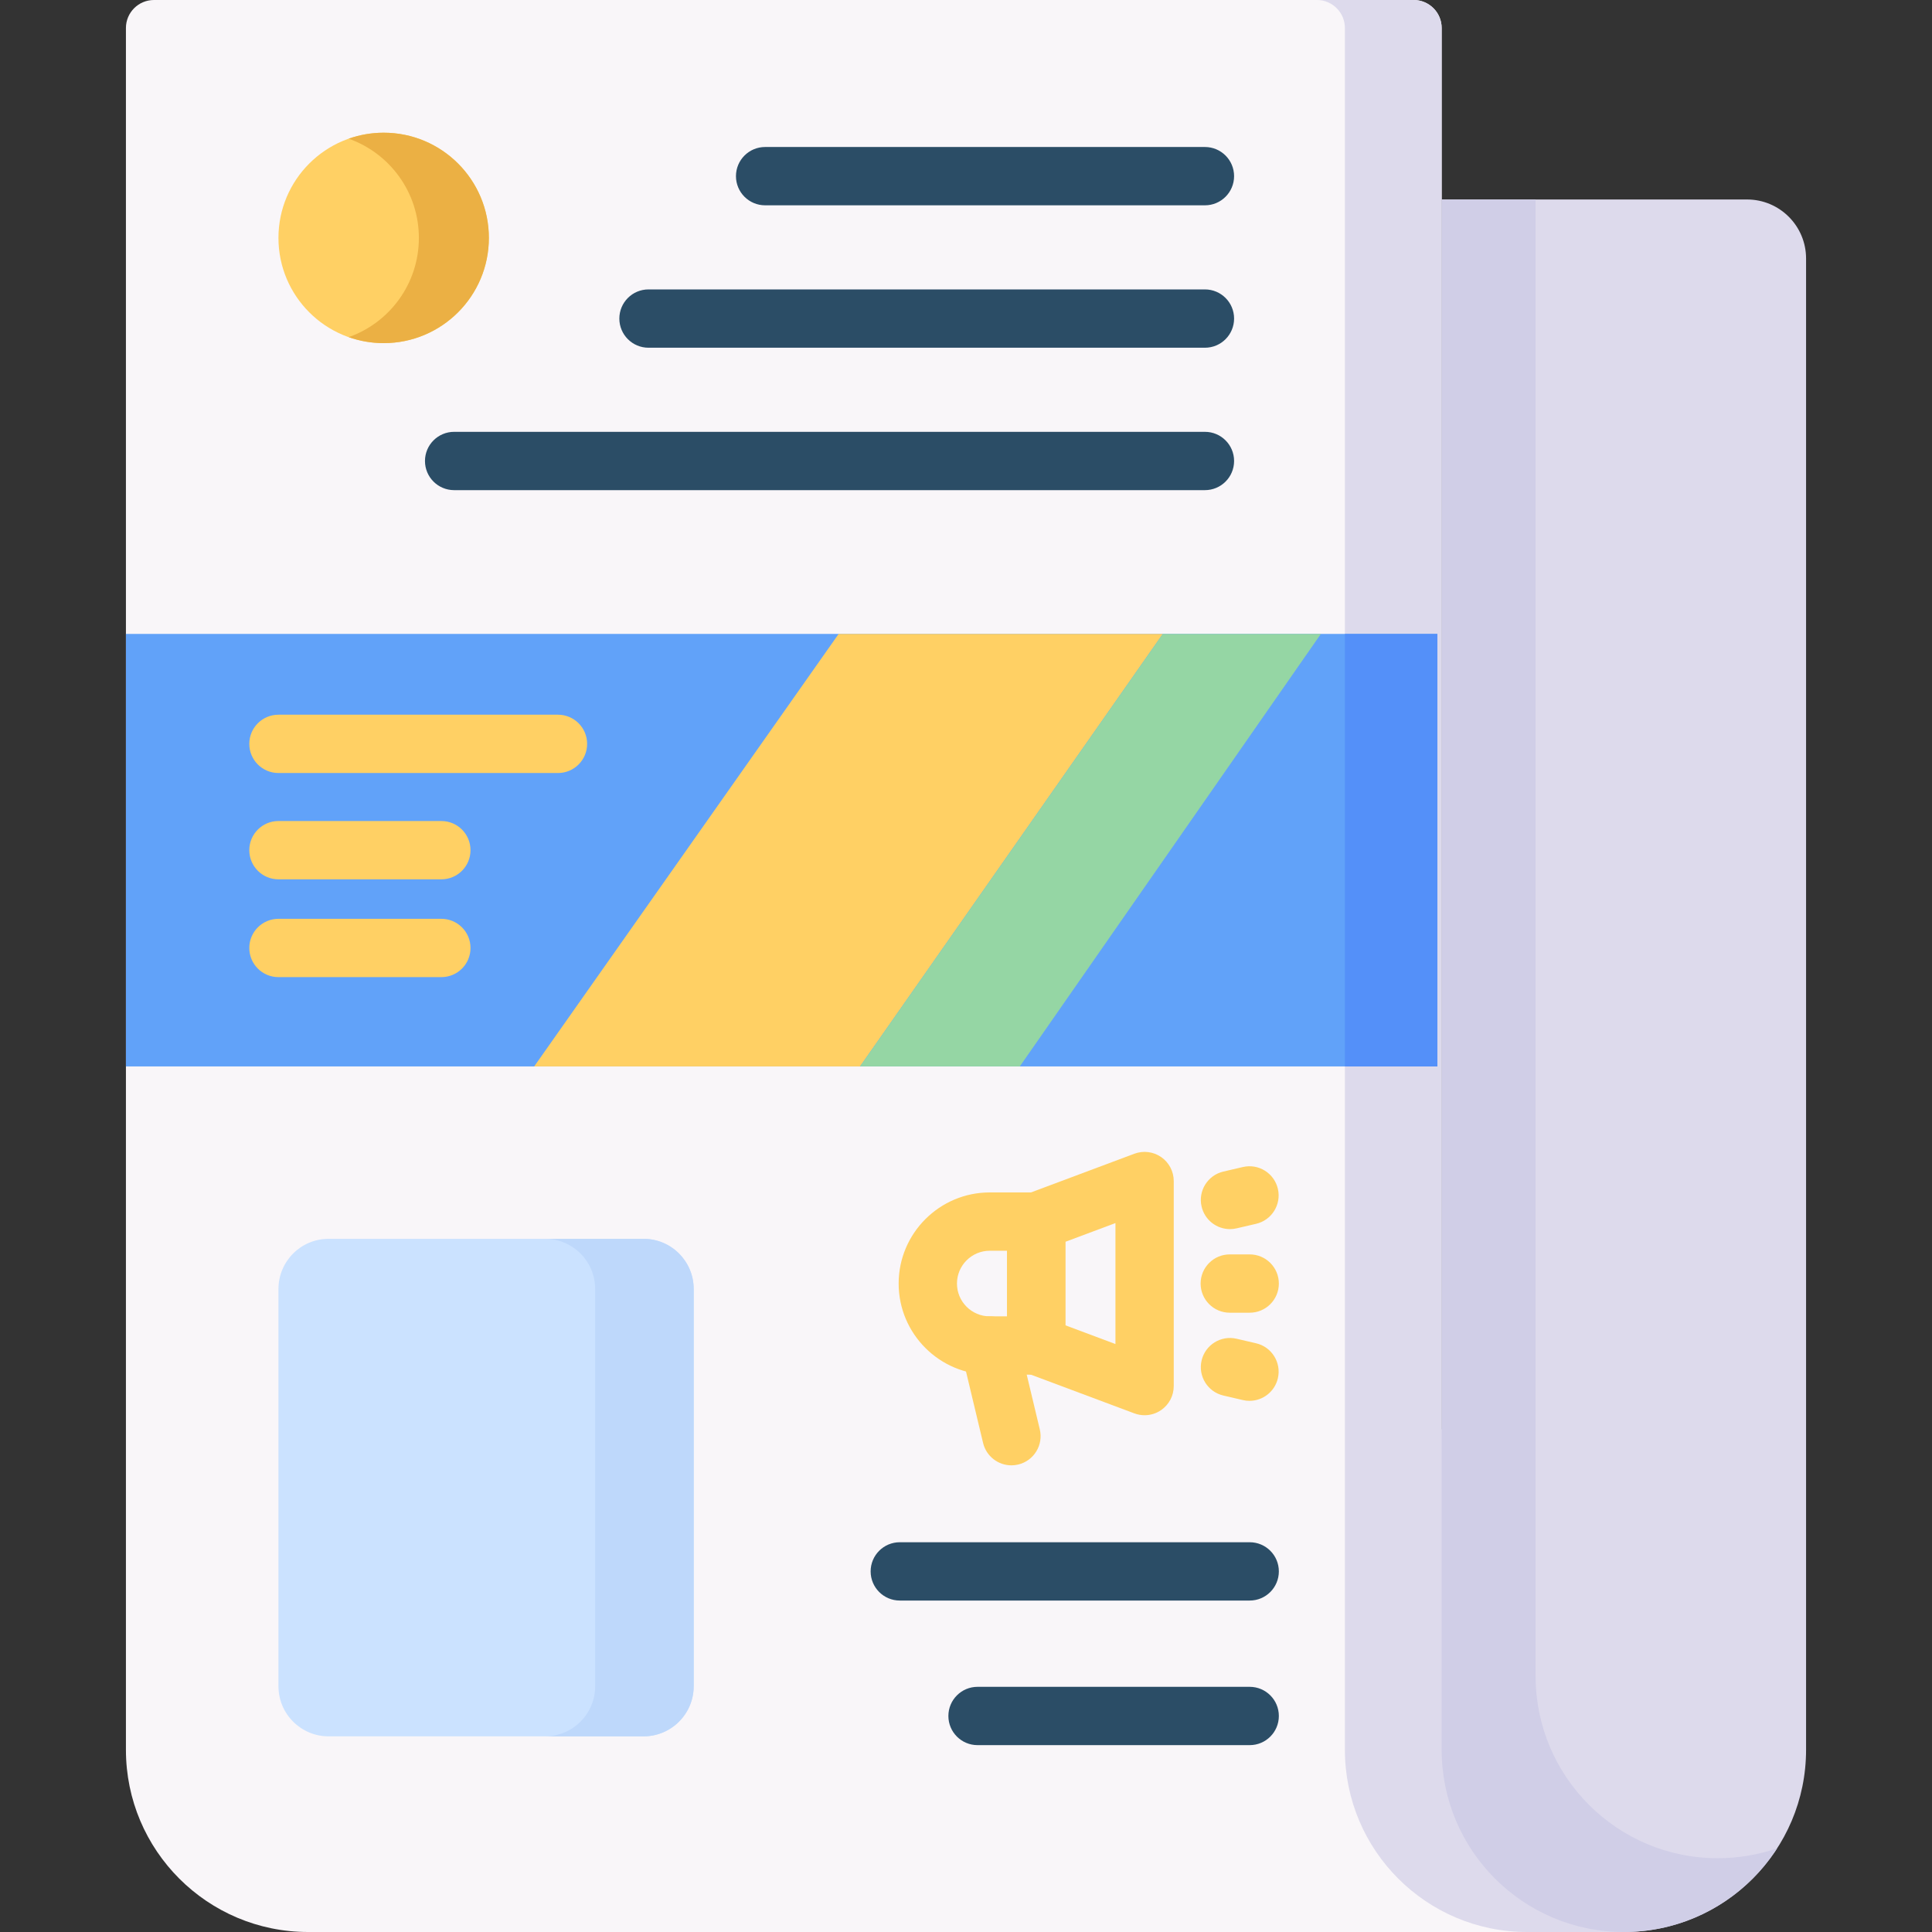 <svg id="Capa_1" enable-background="new 0 0 512 512" height="512" viewBox="0 0 512 512" width="512" xmlns="http://www.w3.org/2000/svg"><rect x="0" y="0" width="512" height="512" fill="#333333" stroke="none"/><g><path d="m33.372 7.427v456.288c0 26.667 21.618 48.285 48.285 48.285h348.685l-48.286-133.272v-371.301c0-4.102-3.325-7.427-7.427-7.427h-333.831c-4.101 0-7.426 3.325-7.426 7.427z" fill="#f9f6f9"/><path d="m428.142 505.926-46.085-127.198v-325.863-45.438c0-4.102-3.325-7.427-7.427-7.427h-25.645c4.102 0 7.427 3.325 7.427 7.427v45.438 410.85c0 26.667 21.618 48.286 48.286 48.286h25.645z" fill="#dddaec"/><path d="m382.057 52.865h80.922c8.643 0 15.65 7.007 15.65 15.65v395.2c0 26.667-21.618 48.286-48.286 48.286-26.667 0-48.286-21.618-48.286-48.286z" fill="#dddaec"/><path d="m455.234 492.447c-26.667 0-48.286-21.618-48.286-48.286v-391.296h-24.892v410.85c0 26.667 21.618 48.286 48.286 48.286 17.049 0 32.022-8.844 40.614-22.185-4.929 1.696-10.215 2.631-15.722 2.631z" fill="#d0cee7"/><circle cx="101.675" cy="63.051" fill="#ffd064" r="27.882"/><path d="m101.675 35.169c-3.253 0-6.373.563-9.275 1.586 10.838 3.823 18.607 14.15 18.607 26.296s-7.769 22.473-18.607 26.296c2.902 1.024 6.022 1.587 9.275 1.587 15.399 0 27.882-12.483 27.882-27.882s-12.483-27.883-27.882-27.883z" fill="#ebb044"/><g><g><path d="m274.603 364.301h-12.303c-13.315 0-24.148-10.832-24.148-24.147s10.833-24.148 24.148-24.148h12.303c4.268 0 7.726 3.459 7.726 7.726v32.842c.001 4.268-3.458 7.727-7.726 7.727zm-12.303-32.842c-4.795 0-8.695 3.9-8.695 8.695 0 4.794 3.9 8.694 8.695 8.694h4.576v-17.389z" fill="#ffd064"/></g><g><path d="m303.327 375.051c-.912 0-1.829-.162-2.707-.49l-28.724-10.749c-3.018-1.13-5.018-4.014-5.018-7.236v-32.842c0-3.222 2-6.107 5.018-7.236l28.724-10.749c2.375-.886 5.03-.556 7.112.887 2.081 1.444 3.323 3.816 3.323 6.349v54.341c0 2.533-1.241 4.905-3.323 6.349-1.313.908-2.852 1.376-4.405 1.376zm-20.997-23.834 13.272 4.967v-32.059l-13.272 4.967z" fill="#ffd064"/></g><g><path d="m268.036 388.33c-3.494 0-6.661-2.385-7.509-5.933l-5.741-24.027c-.992-4.15 1.569-8.319 5.719-9.311 4.156-.993 8.319 1.569 9.311 5.719l5.741 24.027c.991 4.15-1.569 8.319-5.719 9.311-.604.145-1.209.214-1.802.214z" fill="#ffd064"/></g><g><path d="m331.182 347.881h-5.281c-4.268 0-7.726-3.459-7.726-7.726 0-4.268 3.459-7.726 7.726-7.726h5.281c4.268 0 7.726 3.459 7.726 7.726s-3.459 7.726-7.726 7.726z" fill="#ffd064"/></g><g><g><path d="m325.951 325.729c-3.512 0-6.689-2.41-7.518-5.979-.967-4.156 1.619-8.309 5.776-9.275l5.166-1.201c4.157-.969 8.309 1.619 9.275 5.776.967 4.156-1.619 8.309-5.776 9.275l-5.166 1.201c-.589.136-1.177.203-1.757.203z" fill="#ffd064"/></g><g><path d="m331.131 371.237c-.579 0-1.168-.065-1.757-.203l-5.166-1.201c-4.157-.966-6.742-5.119-5.776-9.275.965-4.156 5.117-6.749 9.275-5.776l5.166 1.201c4.157.966 6.742 5.119 5.776 9.275-.829 3.567-4.007 5.979-7.518 5.979z" fill="#ffd064"/></g></g></g><path d="m33.372 167.997h347.544v114.618h-347.544z" fill="#61a2f9"/><path d="m356.412 167.997h24.504v114.618h-24.504z" fill="#5490f9"/><path d="m227.92 282.615 80.236-114.618h-85.908l-80.684 114.618z" fill="#ffd064"/><path d="m270.259 282.615 79.781-114.618h-41.884l-80.236 114.618z" fill="#95d6a4"/><g><path d="m147.871 204.858h-74.079c-4.268 0-7.726-3.459-7.726-7.726 0-4.268 3.459-7.726 7.726-7.726h74.078c4.268 0 7.726 3.459 7.726 7.726.001 4.267-3.458 7.726-7.725 7.726z" fill="#ffd064"/></g><g><path d="m116.965 233.033h-43.173c-4.268 0-7.726-3.459-7.726-7.726 0-4.268 3.459-7.726 7.726-7.726h43.173c4.268 0 7.726 3.459 7.726 7.726.001 4.267-3.458 7.726-7.726 7.726z" fill="#ffd064"/></g><g><path d="m116.965 258.949h-43.173c-4.268 0-7.726-3.459-7.726-7.726s3.459-7.726 7.726-7.726h43.173c4.268 0 7.726 3.459 7.726 7.726s-3.458 7.726-7.726 7.726z" fill="#ffd064"/></g><path d="m170.545 460.15h-83.46c-7.341 0-13.292-5.951-13.292-13.292v-105.264c0-7.341 5.951-13.292 13.292-13.292h83.46c7.341 0 13.292 5.951 13.292 13.292v105.263c0 7.342-5.951 13.293-13.292 13.293z" fill="#cbe2ff"/><path d="m170.545 328.302h-26.11c7.341 0 13.292 5.951 13.292 13.292v105.263c0 7.341-5.951 13.292-13.292 13.292h26.11c7.341 0 13.292-5.951 13.292-13.292v-105.262c0-7.342-5.951-13.293-13.292-13.293z" fill="#bed8fb"/><g><g><path d="m319.319 54.41h-116.556c-4.268 0-7.726-3.459-7.726-7.726s3.459-7.726 7.726-7.726h116.556c4.268 0 7.726 3.459 7.726 7.726s-3.458 7.726-7.726 7.726z" fill="#2b4d66"/></g><g><path d="m319.319 92.151h-147.461c-4.268 0-7.726-3.459-7.726-7.726 0-4.268 3.459-7.726 7.726-7.726h147.462c4.268 0 7.726 3.459 7.726 7.726 0 4.268-3.459 7.726-7.727 7.726z" fill="#2b4d66"/></g><g><path d="m319.319 129.893h-198.97c-4.268 0-7.726-3.459-7.726-7.726s3.459-7.726 7.726-7.726h198.971c4.268 0 7.726 3.459 7.726 7.726s-3.459 7.726-7.727 7.726z" fill="#2b4d66"/></g><g><path d="m331.182 424.162h-92.727c-4.268 0-7.726-3.459-7.726-7.726 0-4.268 3.459-7.726 7.726-7.726h92.727c4.268 0 7.726 3.459 7.726 7.726 0 4.268-3.459 7.726-7.726 7.726z" fill="#2b4d66"/></g><g><path d="m331.182 462.479h-72.124c-4.268 0-7.726-3.459-7.726-7.726s3.459-7.726 7.726-7.726h72.124c4.268 0 7.726 3.459 7.726 7.726s-3.459 7.726-7.726 7.726z" fill="#2b4d66"/></g></g></g></svg>